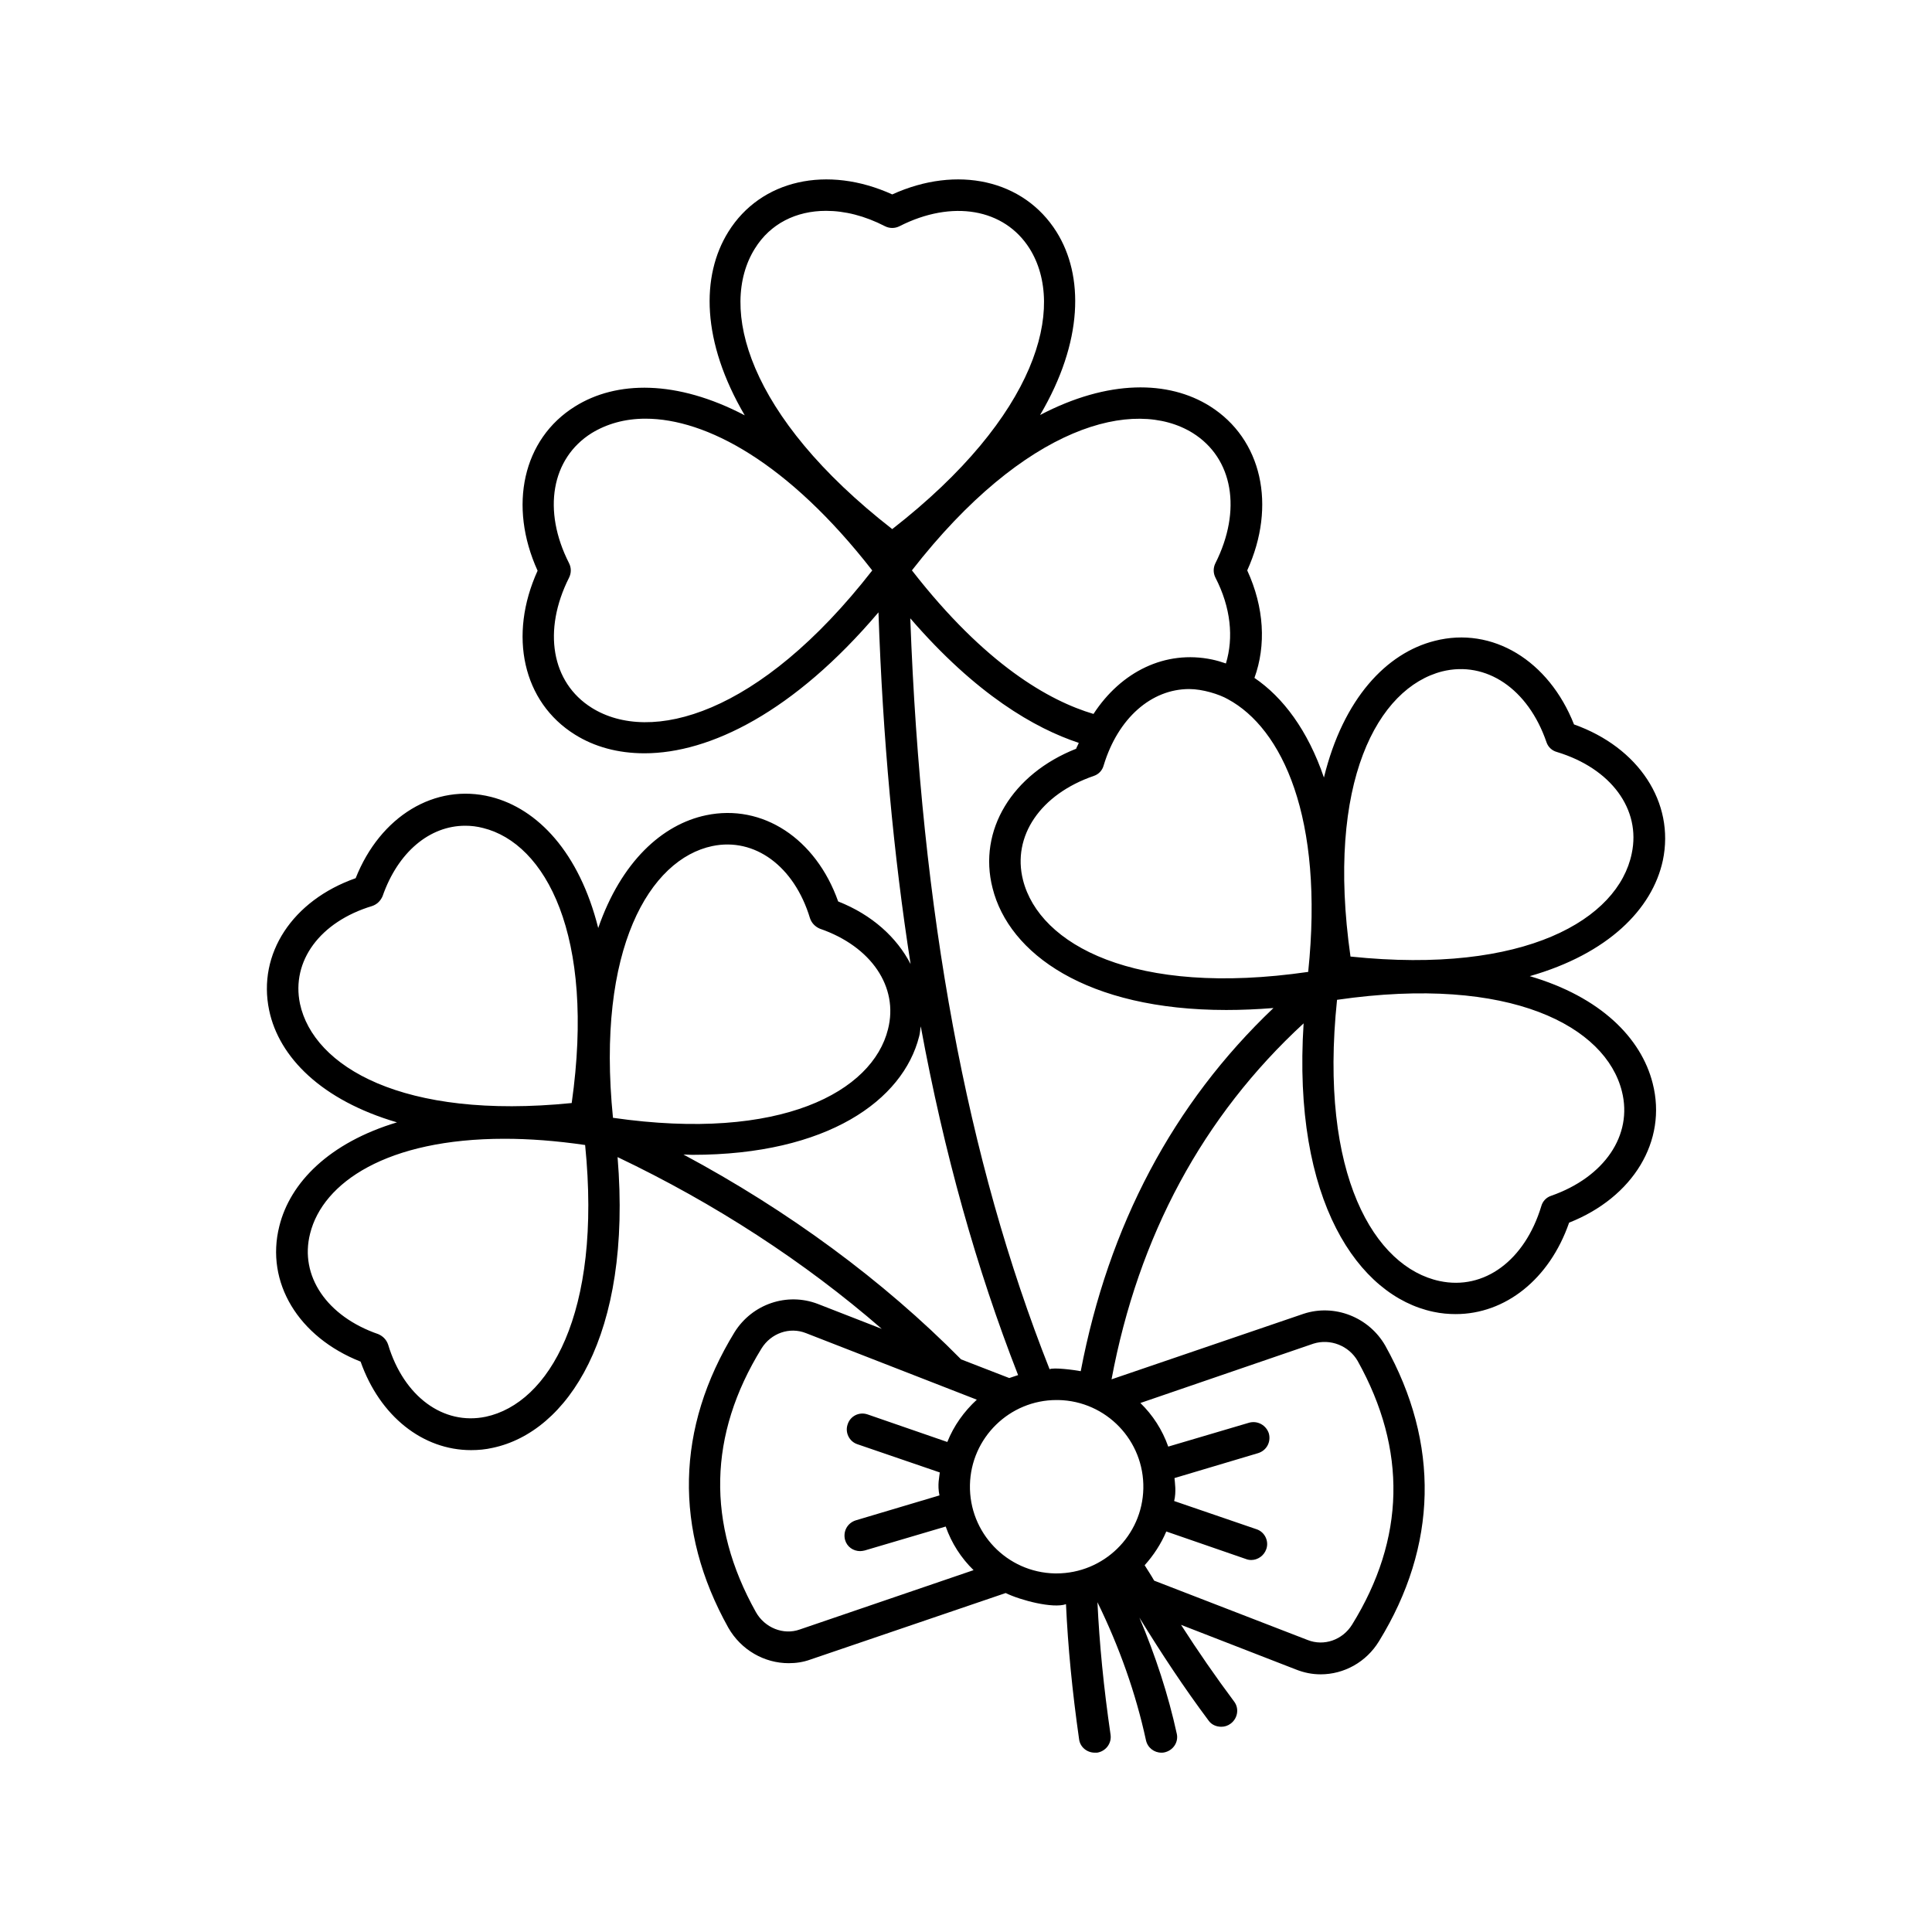 <?xml version="1.0" encoding="UTF-8"?>
<!-- Uploaded to: SVG Repo, www.svgrepo.com, Generator: SVG Repo Mixer Tools -->
<svg fill="#000000" width="800px" height="800px" version="1.1" viewBox="144 144 512 512" xmlns="http://www.w3.org/2000/svg">
 <path d="m584.67 372.03c3.215-15.375-6.43-29.969-23.539-36.047-6.688-16.938-21.629-26.059-36.918-22.148-12.77 3.215-24.234 15.289-29.359 36.223-4.258-12.508-10.859-21.281-18.414-26.406 3.129-8.598 2.606-18.676-1.91-28.492 7.816-17.199 3.91-34.832-9.902-43.52-10.945-6.863-26.93-7.121-44.996 2.344 11.465-19.457 11.641-36.918 4.344-48.559-8.688-13.812-26.32-17.719-43.52-9.902-17.199-7.816-34.832-3.91-43.434 9.902-7.297 11.727-7.121 29.098 4.344 48.645-18.066-9.469-34.051-9.207-44.996-2.344-13.812 8.598-17.719 26.32-9.902 43.52-7.816 17.199-3.91 34.832 9.902 43.434 5.125 3.215 11.379 4.953 18.414 4.953 17.371 0 39.609-10.945 62.02-37.352 1.129 33.27 3.996 64.277 8.512 93.203-3.648-7.035-10.164-13.031-19.195-16.59-5.906-16.68-20.066-25.973-35.008-22.844-11.641 2.434-22.496 12.336-28.578 29.883-5.039-20.066-16.07-31.617-28.406-34.746-14.855-3.734-29.359 5.125-35.875 21.543-16.762 5.898-26.055 20.059-22.926 35 2.606 12.508 13.984 23.887 33.875 29.707-17.895 5.387-28.316 15.895-31.184 27.535-3.734 14.855 5.039 29.359 21.543 35.875 5.125 14.508 16.504 23.453 29.273 23.453 1.91 0 3.82-0.172 5.734-0.609 19.719-4.168 37.004-29.621 33.094-77.047 25.711 12.246 49.512 27.711 70.012 45.516l-16.938-6.602c-8.164-3.129-17.371 0-22.062 7.469-15.547 25.363-16.156 52.379-1.652 78.352 3.387 5.906 9.555 9.383 15.984 9.383 1.91 0 3.82-0.262 5.734-0.957l51.77-17.633c3.91 1.91 12.508 4.168 15.984 2.953 0.52 11.293 1.652 23.02 3.473 35.789 0.262 2.086 2.086 3.562 4.168 3.562h0.609c2.258-0.348 3.91-2.434 3.562-4.777-1.824-12.508-2.953-24.062-3.473-35.094 5.82 11.898 10.164 24.148 12.855 36.57 0.434 1.996 2.172 3.301 4.082 3.301 0.262 0 0.609 0 0.867-0.086 2.258-0.52 3.734-2.691 3.215-4.953-2.258-10.336-5.644-20.672-9.902-30.75 5.82 9.469 11.898 18.676 18.328 27.273 0.781 1.129 2.086 1.652 3.387 1.652 0.867 0 1.738-0.262 2.519-0.867 1.824-1.391 2.258-3.996 0.867-5.82-4.863-6.516-9.555-13.289-14.07-20.324l30.402 11.812c2.172 0.867 4.344 1.305 6.602 1.305 6.168 0 12.074-3.215 15.461-8.773 15.547-25.277 16.156-52.379 1.652-78.352-4.344-7.559-13.465-11.117-21.629-8.426l-50.902 17.371c7.121-38.047 24.234-69.75 50.902-94.336-3.039 46.992 14.508 72.27 34.398 76.441 1.996 0.434 3.996 0.609 5.906 0.609 13.117 0 24.844-9.207 30.055-24.234 16.938-6.688 26.059-21.629 22.148-36.918-3.039-12.074-13.898-22.934-32.574-28.406 20.672-5.906 32.484-17.719 35.266-30.664zm-93.988 29.535c-46.211 6.688-71.227-7.297-75.57-24.32-2.953-11.641 4.606-22.758 18.762-27.621 1.305-0.434 2.258-1.477 2.606-2.781 3.82-12.594 12.684-20.238 22.672-20.238 3.562 0 7.992 1.391 10.25 2.691 14.332 7.731 25.539 31.27 21.281 72.27zm-30.574-142.8c10.684 6.688 13.031 20.5 5.992 34.484-0.609 1.215-0.609 2.606 0 3.82 4.082 7.906 4.863 15.895 2.781 22.758-1.215-0.434-2.434-0.781-3.648-1.043-12.422-2.606-24.148 3.215-31.445 14.418-11.727-3.473-28.664-13.031-48.121-38.047 29.965-38.477 58.891-46.031 74.441-36.391zm-116.05-48.902c4.082-6.602 10.945-9.988 18.848-9.988 4.953 0 10.25 1.305 15.637 4.082 1.215 0.609 2.606 0.609 3.82 0 13.984-7.121 27.797-4.691 34.484 5.906 9.73 15.547 2.086 44.387-36.395 74.355-38.48-29.969-46.125-58.809-36.395-74.355zm-43.258 121.7c-10.684-6.688-13.031-20.5-5.992-34.484 0.609-1.215 0.609-2.606 0-3.82-7.121-13.984-4.691-27.797 5.992-34.484 3.996-2.434 8.773-3.82 14.246-3.82 16.07 0 37.785 11.555 60.109 40.219-29.969 38.473-58.809 46.117-74.355 36.391zm31.965 36.656c11.207-2.344 21.715 5.297 25.887 19.109 0.434 1.305 1.391 2.258 2.606 2.781 13.637 4.691 20.934 15.461 18.066 26.668-4.082 16.418-28.23 29.883-72.879 23.453-4.516-44.91 9.816-68.539 26.32-72.012zm-109.27 41.781c-2.344-11.293 5.297-21.715 19.109-25.887 1.305-0.434 2.258-1.391 2.781-2.606 4.082-11.727 12.508-18.676 21.891-18.676 1.562 0 3.129 0.172 4.777 0.609 16.418 4.082 29.793 28.23 23.453 72.879-44.91 4.516-68.449-9.73-72.012-26.32zm49.25 109.45c-11.207 2.344-21.715-5.297-25.887-19.109-0.434-1.305-1.391-2.258-2.606-2.781-13.637-4.691-20.934-15.461-18.066-26.668 3.387-13.551 20.414-25.105 51.512-25.105 6.516 0 13.637 0.52 21.367 1.652 4.516 44.91-9.727 68.449-26.32 72.012zm52.379-69.492c0.781 0 1.562 0.086 2.344 0.086 35.875 0 55.852-14.508 60.109-31.359 0.262-0.867 0.262-1.824 0.434-2.691 6.168 33.531 14.766 64.191 25.797 92.422-0.781 0.262-1.562 0.52-2.344 0.781l-12.766-4.949c-20.762-21.02-45.863-39.434-73.574-54.289zm30.836 125.87c-4.344 1.562-9.293-0.434-11.641-4.606-13.117-23.453-12.594-46.992 1.477-69.84 2.519-4.082 7.469-5.82 11.812-4.082l45.258 17.633c-3.387 3.129-6.082 6.863-7.816 11.207l-21.109-7.297c-2.258-0.781-4.606 0.434-5.297 2.606-0.781 2.172 0.434 4.606 2.606 5.297l21.805 7.469c-0.086 1.043-0.695 3.301-0.086 6.082l-22.148 6.602c-2.258 0.695-3.473 2.953-2.867 5.211 0.52 1.824 2.172 2.953 3.996 2.953 0.434 0 0.781-0.086 1.215-0.172l21.457-6.34c1.562 4.43 4.082 8.34 7.383 11.555zm67.582-14.855c-12.684-0.262-22.758-10.77-22.496-23.453 0.262-12.508 10.512-22.496 22.934-22.496h0.52c12.684 0.262 22.758 10.77 22.496 23.453-0.262 12.508-10.512 22.496-23.02 22.496h-0.434zm68.535-60.891c4.43-1.391 9.383 0.52 11.727 4.606 13.117 23.539 12.594 47.082-1.477 69.84-2.519 4.082-7.469 5.82-11.812 4.082l-40.652-15.723c-0.781-1.391-1.652-2.691-2.519-4.082 2.344-2.606 4.344-5.644 5.734-8.945l21.109 7.297c0.434 0.172 0.957 0.262 1.391 0.262 1.738 0 3.387-1.129 3.996-2.867 0.781-2.172-0.434-4.606-2.606-5.297l-21.805-7.469c0.609-2.434 0.172-5.039 0.086-6.082l22.148-6.602c2.258-0.695 3.473-2.953 2.867-5.211-0.695-2.172-2.953-3.473-5.211-2.867l-21.457 6.34c-1.562-4.43-4.082-8.34-7.383-11.555zm-61.672 7.297c-1.824-0.348-7.211-1.043-8.254-0.52-21.977-55.508-34.051-120.91-36.918-199 17.461 20.238 33.094 29.188 44.648 33.008-0.172 0.52-0.52 1.043-0.695 1.562-16.938 6.688-26.059 21.629-22.148 36.918 4.344 17.371 24.93 32.312 61.934 32.312 3.996 0 8.164-0.172 12.508-0.52-26.582 25.273-43.691 57.586-51.074 96.242zm143.41-74.184c2.953 11.641-4.606 22.758-18.762 27.711-1.305 0.434-2.258 1.477-2.606 2.781-4.344 14.332-15.113 22.324-26.93 19.805-17.199-3.648-32.051-28.059-27.188-74.527 46.211-6.691 71.227 7.207 75.484 24.23zm-71.922-35.699c-6.602-46.297 7.297-71.227 24.32-75.57 11.641-2.867 22.758 4.606 27.621 18.762 0.434 1.305 1.477 2.258 2.781 2.606 14.332 4.344 22.324 15.199 19.805 26.93-3.562 17.281-28.055 32.137-74.527 27.273z"/>
</svg>